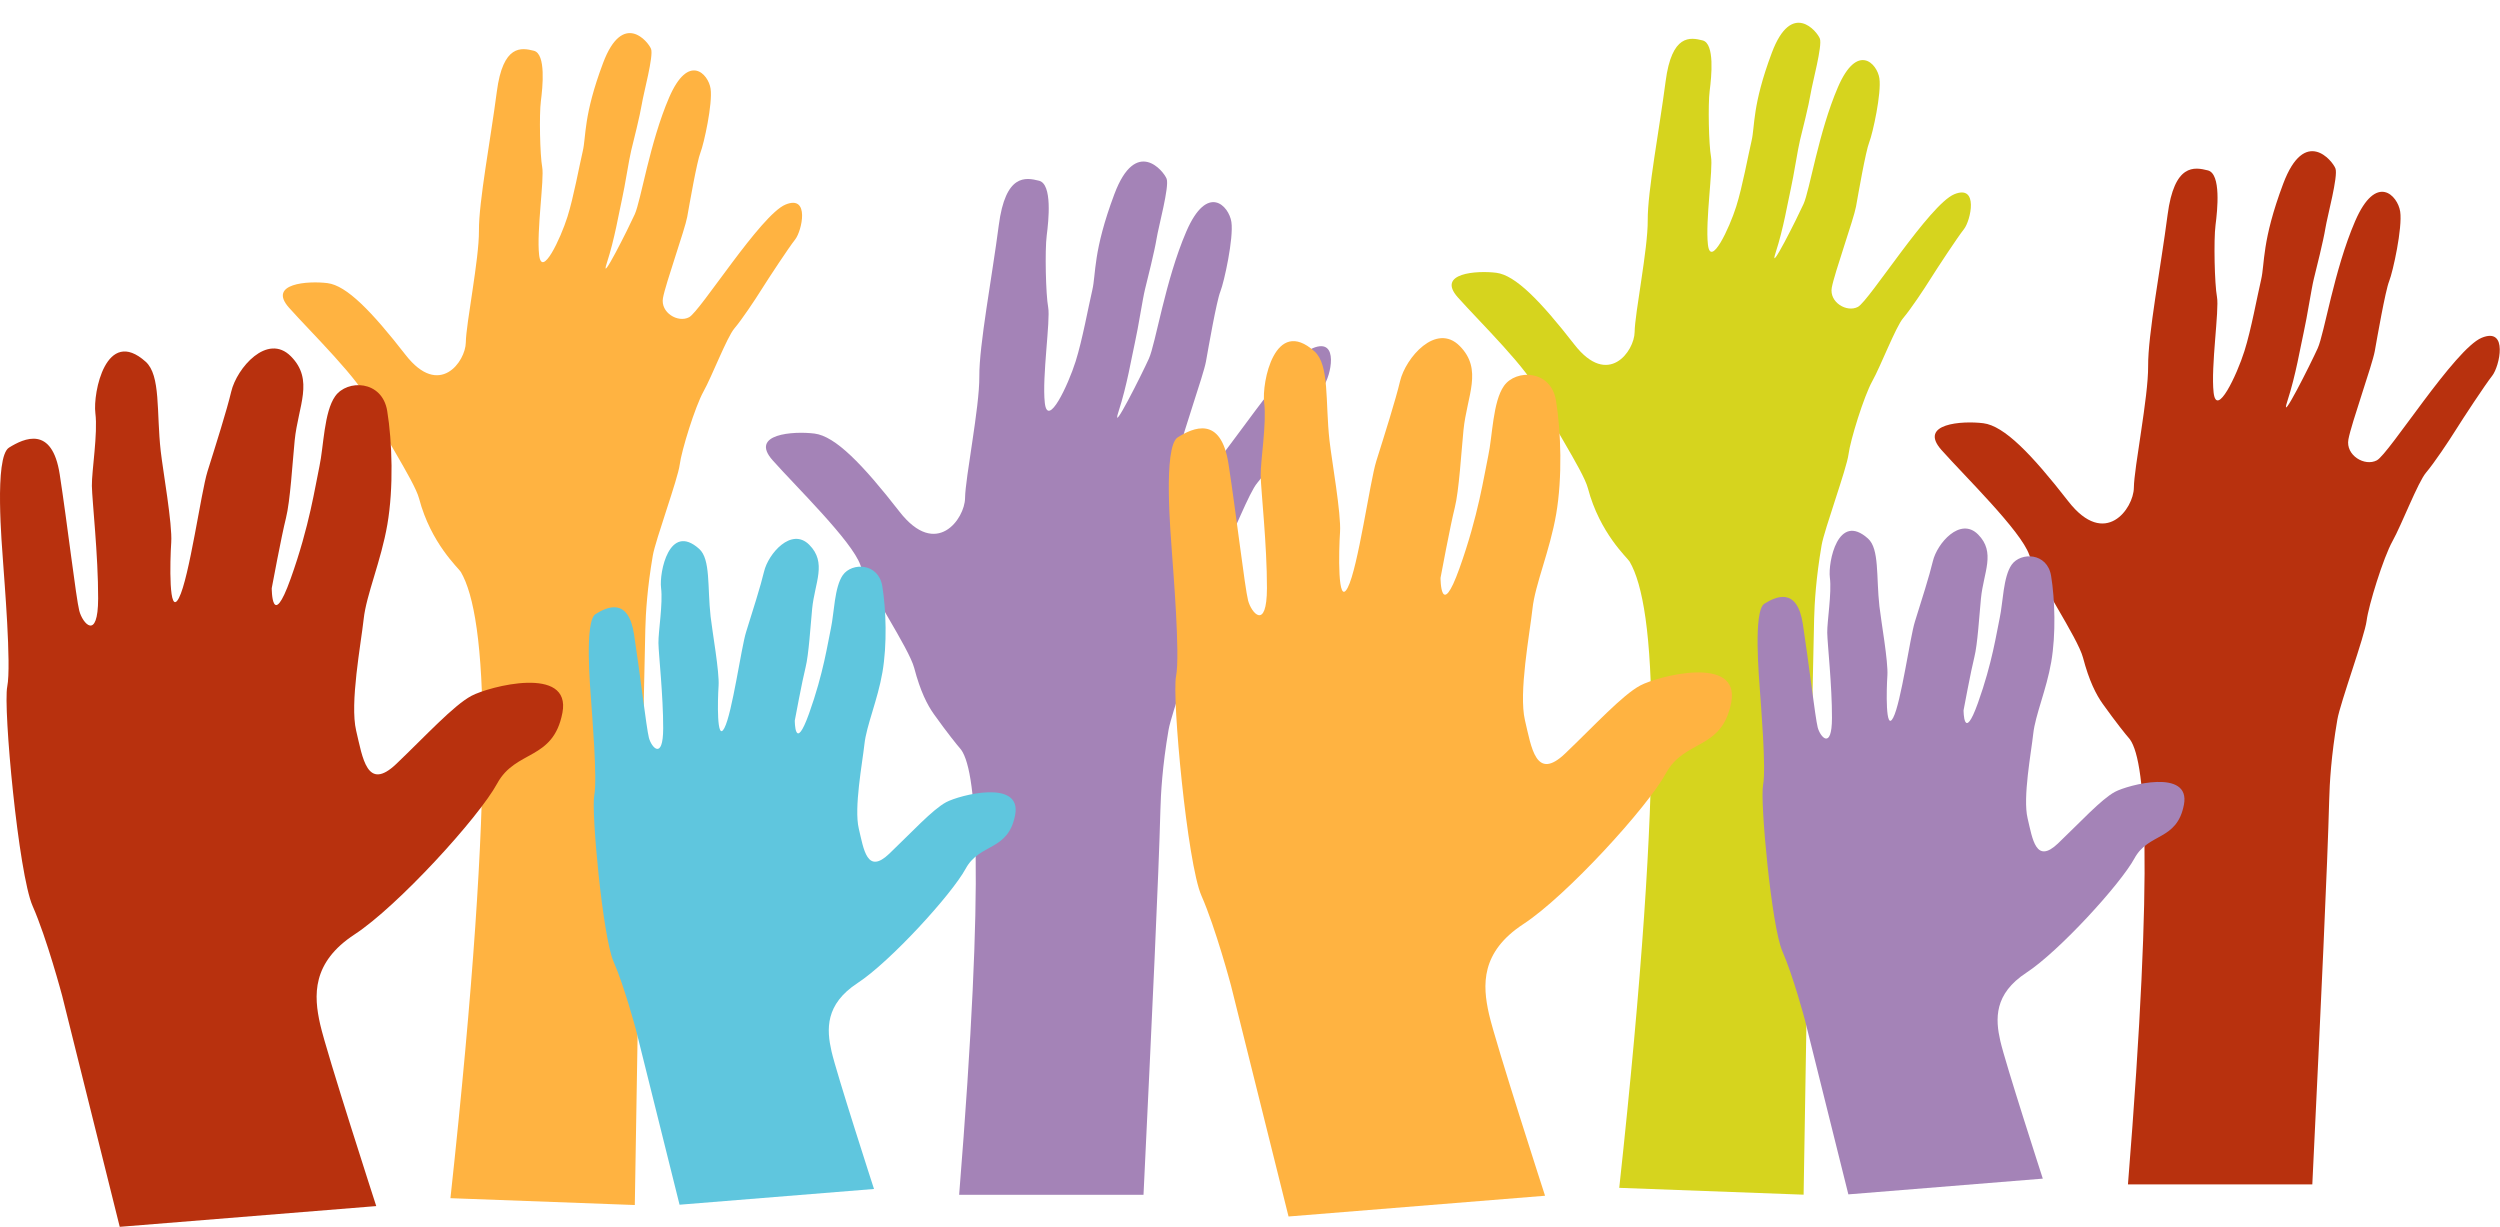 <?xml version="1.0" encoding="UTF-8" standalone="no"?><svg xmlns="http://www.w3.org/2000/svg" xmlns:xlink="http://www.w3.org/1999/xlink" fill="#000000" height="237.3" preserveAspectRatio="xMidYMid meet" version="1" viewBox="0.0 -4.4 483.4 237.3" width="483.4" zoomAndPan="magnify"><defs><clipPath id="a"><path d="M 0 62 L 109 62 L 109 232.82 L 0 232.82 Z M 0 62"/></clipPath><clipPath id="b"><path d="M 374 24 L 483.359 24 L 483.359 225 L 374 225 Z M 374 24"/></clipPath></defs><g><g id="change1_1"><path d="M 122.746 228.602 C 123.656 170.785 124.52 128.516 124.781 117.23 C 124.855 114.18 125.148 109.312 126.23 103 C 126.742 100.016 131.09 88.168 131.43 85.441 C 131.773 82.715 134.414 74.191 136.031 71.293 C 137.652 68.395 140.551 60.812 142 59.105 C 143.449 57.402 146.004 53.566 147.281 51.52 C 148.562 49.477 152.48 43.512 153.762 41.891 C 155.039 40.27 156.656 33.195 151.887 35.156 C 147.113 37.117 135.406 55.789 133.25 56.938 C 131.09 58.086 127.68 56.039 128.191 53.227 C 128.703 50.414 132.453 39.93 132.879 37.543 C 133.305 35.156 134.754 26.805 135.438 25.102 C 136.117 23.395 137.824 15.598 137.398 12.742 C 136.973 9.887 133.137 5.754 129.387 14.445 C 125.637 23.141 123.93 34.391 122.738 37.031 C 121.547 39.676 115.828 51.082 117.344 46.426 C 118.859 41.77 119.664 36.793 120.262 34.152 C 120.859 31.508 121.629 26.379 122.055 24.676 C 122.48 22.969 123.762 17.855 124.102 15.727 C 124.441 13.594 126.402 6.438 125.891 5.07 C 125.379 3.707 120.438 -2.43 116.602 7.801 C 112.766 18.027 113.363 21.945 112.68 24.844 C 112 27.742 110.93 33.68 109.723 37.52 C 108.387 41.75 104.754 49.477 104.242 44.875 C 103.73 40.27 105.266 30.215 104.84 27.914 C 104.414 25.613 104.242 17.77 104.586 15.129 C 104.926 12.488 105.605 6.008 103.223 5.414 C 100.836 4.816 97.254 4.137 96.062 13.34 C 94.867 22.543 92.562 34.652 92.609 40.191 C 92.652 45.727 90.109 58.191 90.07 61.824 C 90.027 65.461 84.98 72.656 78.418 64.219 C 71.855 55.781 67.027 50.805 63.316 50.344 C 59.605 49.879 51.691 50.375 55.879 55.09 C 60.066 59.805 69.996 69.453 71.48 73.723 C 72.965 77.988 80.109 88.473 81.035 92 C 83.328 100.707 88.664 105.438 89.109 106.195 C 94.156 114.812 96.039 144.898 87.098 227.281 C 98.98 227.723 110.863 228.16 122.746 228.602" fill="#ffb341"/></g><g id="change2_1"><path d="M 221.109 226.621 C 222.812 191.16 224.039 164.984 224.375 152.219 C 224.457 149.109 224.742 143.777 225.953 136.73 C 226.508 133.484 231.238 120.598 231.609 117.629 C 231.98 114.66 234.855 105.387 236.617 102.234 C 238.379 99.078 241.531 90.824 243.109 88.973 C 244.684 87.117 247.469 82.941 248.859 80.719 C 250.25 78.492 254.516 72 255.906 70.238 C 257.297 68.477 259.059 60.777 253.867 62.91 C 248.676 65.043 235.938 85.363 233.59 86.609 C 231.238 87.859 227.527 85.633 228.086 82.57 C 228.641 79.512 232.723 68.105 233.184 65.508 C 233.648 62.91 235.227 53.824 235.969 51.969 C 236.711 50.113 238.562 41.625 238.102 38.52 C 237.637 35.414 233.465 30.914 229.383 40.375 C 225.305 49.836 223.449 62.074 222.148 64.949 C 220.852 67.824 214.633 80.238 216.281 75.172 C 217.93 70.109 218.805 64.691 219.453 61.816 C 220.102 58.941 220.945 53.359 221.406 51.504 C 221.871 49.648 223.262 44.086 223.633 41.766 C 224.004 39.449 226.137 31.656 225.582 30.176 C 225.023 28.691 219.645 22.012 215.473 33.141 C 211.301 44.27 211.949 48.535 211.207 51.688 C 210.465 54.844 209.301 61.305 207.984 65.48 C 206.531 70.086 202.582 78.492 202.023 73.484 C 201.469 68.477 203.137 57.531 202.676 55.027 C 202.211 52.523 202.023 43.992 202.395 41.117 C 202.766 38.242 203.508 31.195 200.91 30.547 C 198.316 29.895 194.422 29.152 193.121 39.168 C 191.824 49.184 189.312 62.363 189.363 68.387 C 189.41 74.41 186.645 87.973 186.602 91.93 C 186.555 95.887 181.066 103.719 173.926 94.535 C 166.781 85.355 161.527 79.938 157.488 79.434 C 153.449 78.93 144.84 79.473 149.398 84.602 C 153.953 89.73 164.758 100.23 166.371 104.875 C 167.988 109.52 175.762 120.926 176.773 124.762 C 177.957 129.27 179.293 131.887 180.59 133.707 C 183.164 137.316 185.242 139.879 185.555 140.211 C 188.91 143.766 190.504 163.75 185.461 226.621 C 197.344 226.621 209.227 226.621 221.109 226.621" fill="#a483b7"/></g><g clip-path="url(#a)" id="change3_1"><path d="M 23.152 232.82 L 12.023 188.152 C 12.023 188.152 9.059 177.023 6.312 170.797 C 3.566 164.57 0.582 132.453 1.402 128.352 C 2.227 124.254 0.793 107.375 0.602 104.383 C 0.41 101.387 -1.176 83.969 1.742 82.152 C 4.664 80.336 10.078 77.805 11.547 87.32 C 13.016 96.836 14.703 111.258 15.328 113.699 C 15.957 116.145 18.953 119.641 18.977 111.328 C 19 103.016 17.809 92.402 17.766 89.543 C 17.723 86.684 18.941 79.441 18.441 75.496 C 17.941 71.555 20.512 58.68 28.164 65.539 C 31.105 68.176 30.23 75.258 31.074 82.805 C 31.504 86.617 33.352 96.941 33.109 100.488 C 32.867 104.035 32.59 115.078 34.594 111.23 C 36.602 107.387 38.887 90.695 40.121 86.758 C 41.734 81.621 43.879 74.855 44.711 71.324 C 45.781 66.766 51.695 59.914 56.246 64.496 C 60.793 69.078 57.645 74.094 56.977 80.781 C 56.559 84.988 56.121 92.512 55.289 95.797 C 54.453 99.078 52.543 109.328 52.543 109.328 C 52.543 109.328 52.523 117.777 56.199 107.5 C 59.879 97.227 60.941 89.578 61.77 85.75 C 62.594 81.922 62.645 75.281 64.809 72.215 C 67.121 68.934 73.895 69.078 74.871 75.062 C 75.844 81.043 76.121 89.898 74.902 97 C 73.684 104.105 70.832 110.555 70.316 115.328 C 69.797 120.105 67.609 131.586 68.867 136.883 C 70.129 142.18 70.961 148.707 76.629 143.309 C 82.293 137.906 87.676 132.012 91.164 130.145 C 94.523 128.348 110.523 124.133 108.75 133.426 C 106.973 142.719 99.719 140.508 96.133 147.102 C 92.551 153.699 76.891 170.832 68.574 176.27 C 60.258 181.707 60.648 188.105 61.91 193.676 C 63.172 199.242 72.75 228.809 72.75 228.809 L 23.152 232.82" fill="#b8310e"/></g><g id="change4_1"><path d="M 131.398 228.543 L 122.961 194.684 C 122.961 194.684 120.711 186.246 118.633 181.523 C 116.551 176.805 114.285 152.461 114.91 149.352 C 115.531 146.242 114.449 133.449 114.305 131.18 C 114.156 128.91 112.953 115.703 115.168 114.328 C 117.383 112.953 121.484 111.031 122.598 118.246 C 123.711 125.461 124.992 136.391 125.469 138.242 C 125.941 140.098 128.215 142.746 128.234 136.445 C 128.25 130.145 127.348 122.102 127.316 119.934 C 127.281 117.762 128.207 112.273 127.824 109.285 C 127.445 106.293 129.398 96.535 135.195 101.734 C 137.426 103.734 136.762 109.102 137.402 114.82 C 137.727 117.715 139.129 125.539 138.945 128.227 C 138.762 130.918 138.551 139.289 140.07 136.371 C 141.594 133.457 143.324 120.805 144.262 117.816 C 145.484 113.926 147.109 108.797 147.738 106.117 C 148.551 102.664 153.031 97.473 156.484 100.945 C 159.934 104.418 157.547 108.219 157.039 113.289 C 156.723 116.477 156.391 122.184 155.758 124.672 C 155.125 127.16 153.68 134.93 153.68 134.93 C 153.68 134.93 153.66 141.336 156.449 133.543 C 159.238 125.754 160.043 119.957 160.672 117.055 C 161.297 114.152 161.336 109.121 162.973 106.797 C 164.727 104.309 169.863 104.418 170.602 108.953 C 171.34 113.488 171.551 120.199 170.629 125.586 C 169.703 130.969 167.543 135.855 167.148 139.477 C 166.758 143.102 165.098 151.805 166.055 155.816 C 167.008 159.832 167.641 164.781 171.934 160.688 C 176.23 156.594 180.309 152.125 182.953 150.711 C 185.5 149.348 197.633 146.148 196.285 153.195 C 194.938 160.238 189.441 158.566 186.723 163.566 C 184.004 168.562 172.137 181.551 165.828 185.676 C 159.523 189.797 159.82 194.648 160.777 198.867 C 161.734 203.09 168.996 225.5 168.996 225.5 L 131.398 228.543" fill="#5fc6de"/></g><g id="change5_1"><path d="M 348.746 226.602 C 349.656 168.785 350.516 126.516 350.781 115.23 C 350.855 112.18 351.148 107.312 352.23 101 C 352.742 98.016 357.09 86.168 357.43 83.441 C 357.773 80.715 360.414 72.191 362.031 69.293 C 363.652 66.395 366.551 58.812 368 57.105 C 369.449 55.402 372.004 51.566 373.281 49.52 C 374.562 47.477 378.48 41.512 379.762 39.891 C 381.039 38.27 382.66 31.195 377.887 33.156 C 373.113 35.117 361.41 53.789 359.25 54.938 C 357.09 56.086 353.68 54.039 354.191 51.227 C 354.703 48.414 358.453 37.93 358.879 35.543 C 359.305 33.156 360.754 24.805 361.438 23.102 C 362.117 21.395 363.824 13.598 363.398 10.742 C 362.973 7.887 359.137 3.754 355.387 12.445 C 351.637 21.141 349.93 32.391 348.738 35.031 C 347.547 37.676 341.832 49.082 343.344 44.426 C 344.859 39.77 345.664 34.793 346.262 32.152 C 346.855 29.508 347.629 24.379 348.055 22.676 C 348.48 20.969 349.762 15.855 350.102 13.727 C 350.441 11.594 352.402 4.438 351.891 3.07 C 351.379 1.707 346.438 -4.43 342.602 5.801 C 338.766 16.027 339.363 19.945 338.68 22.844 C 338 25.742 336.93 31.68 335.719 35.52 C 334.387 39.75 330.754 47.477 330.242 42.875 C 329.73 38.27 331.266 28.215 330.84 25.914 C 330.414 23.613 330.242 15.77 330.586 13.129 C 330.926 10.488 331.605 4.008 329.219 3.414 C 326.836 2.816 323.254 2.137 322.062 11.34 C 320.867 20.543 318.562 32.652 318.605 38.191 C 318.652 43.727 316.109 56.191 316.07 59.824 C 316.027 63.461 310.98 70.656 304.422 62.219 C 297.855 53.781 293.027 48.805 289.316 48.344 C 285.605 47.879 277.691 48.375 281.879 53.09 C 286.066 57.805 295.996 67.453 297.48 71.723 C 298.965 75.988 306.109 86.473 307.035 90 C 309.328 98.707 314.664 103.438 315.105 104.195 C 320.156 112.812 322.039 142.898 313.098 225.281 C 324.98 225.723 336.863 226.16 348.746 226.602" fill="#d6d41e"/></g><g clip-path="url(#b)" id="change3_2"><path d="M 447.109 224.621 C 448.812 189.16 450.039 162.984 450.375 150.219 C 450.457 147.109 450.742 141.777 451.953 134.73 C 452.508 131.484 457.238 118.598 457.609 115.629 C 457.98 112.66 460.855 103.387 462.617 100.234 C 464.379 97.078 467.531 88.824 469.109 86.973 C 470.684 85.117 473.469 80.941 474.859 78.719 C 476.25 76.492 480.516 70 481.906 68.238 C 483.297 66.477 485.059 58.777 479.867 60.91 C 474.676 63.043 461.938 83.363 459.59 84.609 C 457.238 85.859 453.527 83.633 454.086 80.57 C 454.641 77.512 458.723 66.105 459.184 63.508 C 459.648 60.91 461.227 51.824 461.969 49.969 C 462.711 48.113 464.562 39.625 464.102 36.52 C 463.637 33.414 459.465 28.914 455.383 38.375 C 451.301 47.836 449.449 60.074 448.148 62.949 C 446.852 65.824 440.633 78.238 442.281 73.172 C 443.93 68.109 444.805 62.691 445.453 59.816 C 446.102 56.941 446.945 51.359 447.406 49.504 C 447.871 47.648 449.262 42.086 449.633 39.766 C 450.004 37.449 452.137 29.656 451.582 28.176 C 451.023 26.691 445.645 20.012 441.473 31.141 C 437.301 42.27 437.949 46.535 437.207 49.688 C 436.465 52.844 435.301 59.305 433.984 63.48 C 432.535 68.086 428.582 76.492 428.023 71.484 C 427.469 66.477 429.137 55.531 428.676 53.027 C 428.211 50.523 428.023 41.992 428.395 39.117 C 428.766 36.242 429.508 29.195 426.91 28.547 C 424.316 27.895 420.422 27.152 419.121 37.168 C 417.824 47.184 415.312 60.363 415.363 66.387 C 415.41 72.41 412.645 85.973 412.602 89.93 C 412.555 93.887 407.066 101.719 399.926 92.535 C 392.785 83.355 387.527 77.938 383.488 77.434 C 379.449 76.93 370.84 77.473 375.398 82.602 C 379.953 87.73 390.758 98.23 392.371 102.875 C 393.988 107.52 401.762 118.926 402.77 122.762 C 403.957 127.27 405.293 129.887 406.59 131.707 C 409.164 135.316 411.242 137.879 411.555 138.211 C 414.91 141.766 416.504 161.75 411.461 224.621 C 423.344 224.621 435.227 224.621 447.109 224.621" fill="#b8310e"/></g><g id="change1_2"><path d="M 249.152 230.82 L 238.023 186.152 C 238.023 186.152 235.059 175.023 232.312 168.797 C 229.566 162.57 226.578 130.453 227.402 126.352 C 228.227 122.254 226.797 105.375 226.602 102.383 C 226.41 99.387 224.824 81.969 227.742 80.152 C 230.664 78.336 236.078 75.805 237.547 85.32 C 239.016 94.836 240.703 109.258 241.328 111.699 C 241.953 114.145 244.953 117.641 244.977 109.328 C 245 101.016 243.809 90.402 243.766 87.543 C 243.723 84.684 244.941 77.441 244.441 73.496 C 243.941 69.555 246.512 56.68 254.164 63.539 C 257.105 66.176 256.23 73.258 257.074 80.805 C 257.504 84.617 259.348 94.941 259.109 98.488 C 258.867 102.035 258.59 113.078 260.594 109.23 C 262.602 105.387 264.887 88.695 266.121 84.758 C 267.734 79.621 269.879 72.855 270.711 69.324 C 271.781 64.766 277.695 57.914 282.246 62.496 C 286.797 67.078 283.645 72.094 282.977 78.781 C 282.559 82.988 282.121 90.512 281.289 93.797 C 280.453 97.078 278.543 107.328 278.543 107.328 C 278.543 107.328 278.523 115.777 282.199 105.5 C 285.879 95.227 286.941 87.578 287.766 83.75 C 288.594 79.922 288.645 73.281 290.809 70.215 C 293.117 66.934 299.895 67.078 300.867 73.062 C 301.844 79.043 302.121 87.898 300.902 95 C 299.684 102.105 296.832 108.555 296.316 113.328 C 295.797 118.105 293.609 129.586 294.867 134.883 C 296.129 140.18 296.961 146.707 302.629 141.309 C 308.293 135.906 313.676 130.012 317.164 128.145 C 320.523 126.348 336.523 122.133 334.75 131.426 C 332.973 140.719 325.719 138.508 322.137 145.102 C 318.551 151.699 302.891 168.832 294.574 174.27 C 286.258 179.707 286.648 186.105 287.91 191.676 C 289.172 197.242 298.75 226.809 298.75 226.809 L 249.152 230.82" fill="#ffb341"/></g><g id="change2_2"><path d="M 357.398 226.543 L 348.961 192.684 C 348.961 192.684 346.711 184.246 344.633 179.523 C 342.551 174.805 340.285 150.461 340.91 147.352 C 341.535 144.242 340.449 131.449 340.301 129.18 C 340.156 126.91 338.953 113.703 341.168 112.328 C 343.383 110.953 347.484 109.031 348.598 116.246 C 349.711 123.461 350.992 134.391 351.469 136.242 C 351.941 138.098 354.215 140.746 354.23 134.445 C 354.25 128.145 353.348 120.102 353.316 117.934 C 353.281 115.762 354.207 110.273 353.824 107.285 C 353.445 104.293 355.395 94.535 361.195 99.734 C 363.426 101.734 362.762 107.102 363.402 112.82 C 363.727 115.715 365.129 123.539 364.945 126.227 C 364.762 128.918 364.551 137.289 366.07 134.371 C 367.594 131.457 369.324 118.805 370.262 115.816 C 371.484 111.926 373.109 106.797 373.738 104.117 C 374.551 100.664 379.035 95.473 382.484 98.945 C 385.934 102.418 383.547 106.219 383.039 111.289 C 382.723 114.477 382.391 120.184 381.758 122.672 C 381.125 125.16 379.676 132.93 379.676 132.93 C 379.676 132.93 379.66 139.336 382.449 131.543 C 385.238 123.754 386.043 117.957 386.672 115.055 C 387.297 112.152 387.336 107.121 388.973 104.797 C 390.727 102.309 395.863 102.418 396.602 106.953 C 397.34 111.488 397.551 118.199 396.629 123.586 C 395.703 128.969 393.543 133.855 393.148 137.477 C 392.758 141.102 391.098 149.805 392.055 153.816 C 393.008 157.832 393.641 162.781 397.934 158.688 C 402.23 154.594 406.309 150.125 408.953 148.711 C 411.5 147.348 423.633 144.148 422.285 151.195 C 420.938 158.238 415.438 156.566 412.723 161.566 C 410.004 166.562 398.137 179.551 391.828 183.676 C 385.523 187.797 385.82 192.648 386.777 196.867 C 387.734 201.09 394.996 223.5 394.996 223.5 L 357.398 226.543" fill="#a483b7"/></g></g></svg>